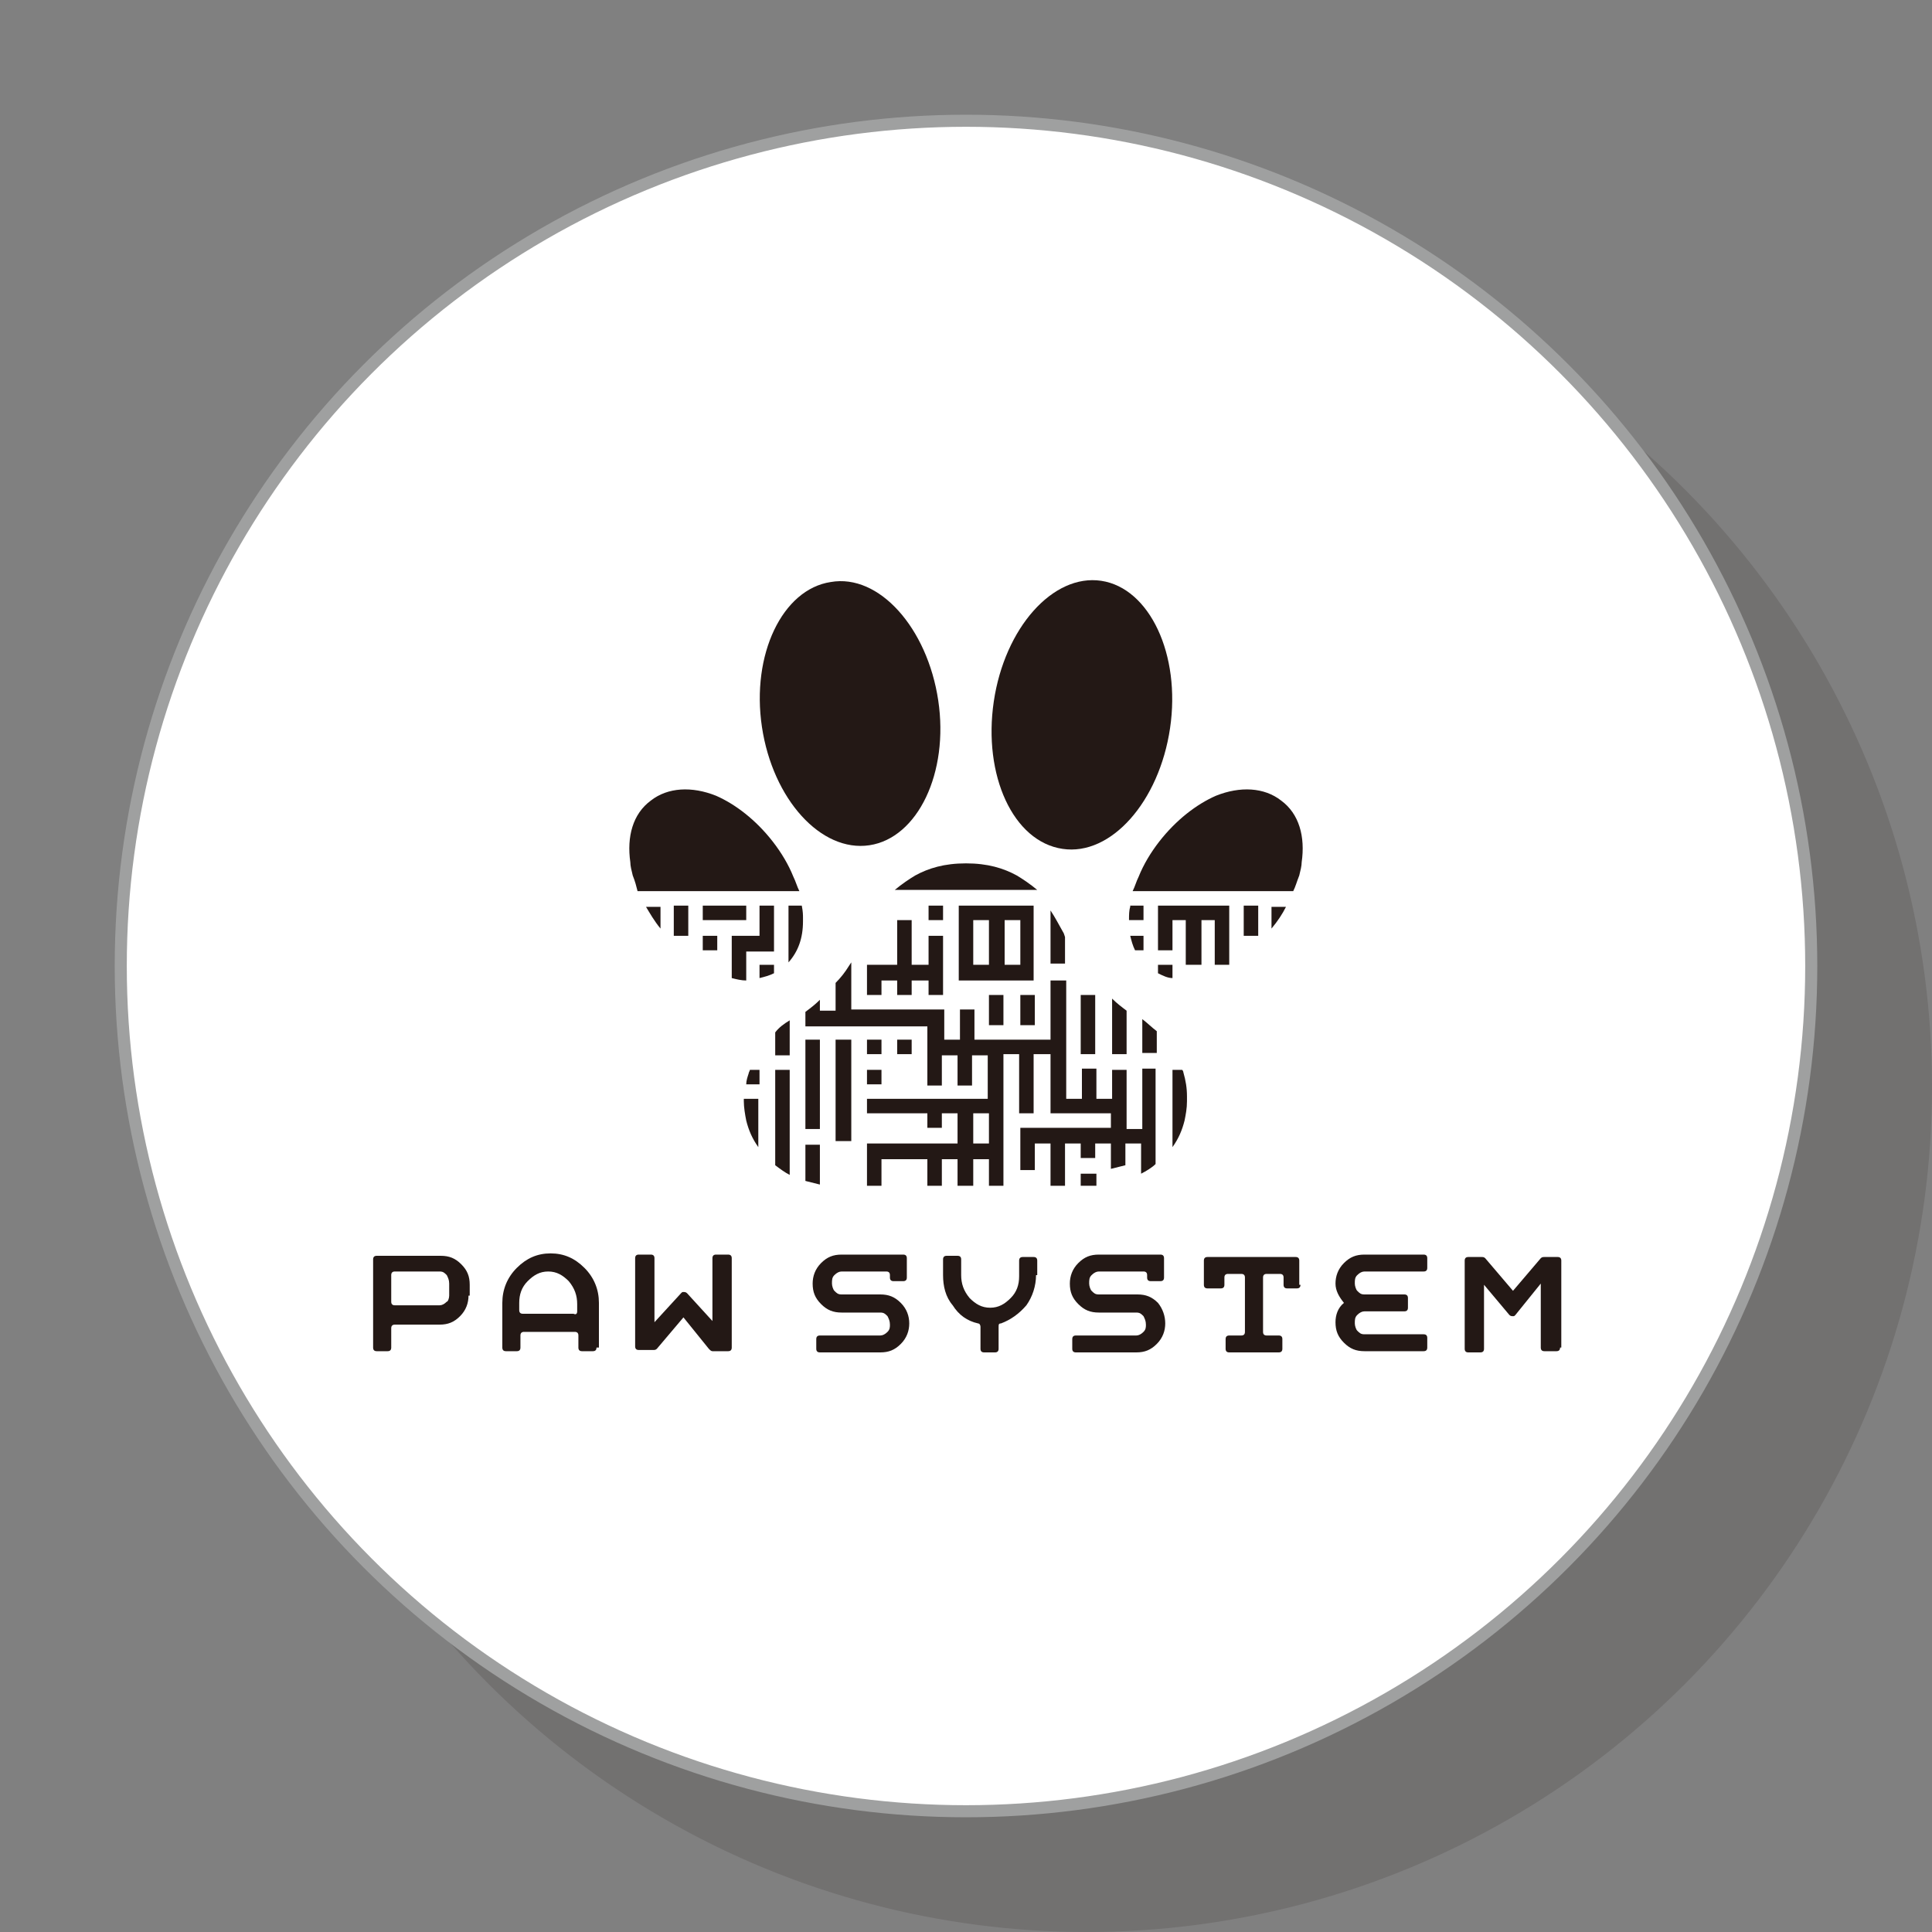 <?xml version="1.0" encoding="utf-8"?>
<!-- Generator: Adobe Illustrator 28.0.0, SVG Export Plug-In . SVG Version: 6.00 Build 0)  -->
<svg version="1.1" id="レイヤー_1" xmlns="http://www.w3.org/2000/svg" xmlns:xlink="http://www.w3.org/1999/xlink" x="0px"
	 y="0px" viewBox="0 0 160 160" style="enable-background:new 0 0 160 160;" xml:space="preserve">
<rect x="0" y="0" width="160" height="160" fill="#808080" stroke="none"/>
<style type="text/css">
	.st0{opacity:0.15;}
	.st1{fill:#231815;}
	.st2{fill:#FFFFFF;}
	.st3{fill-rule:evenodd;clip-rule:evenodd;fill:#231815;}
	.st4{fill:none;stroke:#9FA0A0;stroke-miterlimit:10;}
</style>
<g>
	<g>
		<g class="st0">
			<circle class="st1" cx="90" cy="90" r="70"/>
		</g>
		<g>
			<circle class="st2" cx="80" cy="80" r="70"/>
		</g>
	</g>
	<g>
		<g>
			<path class="st1" d="M38.8,107.3c0,0.6-0.2,1.2-0.7,1.7c-0.5,0.5-1,0.7-1.7,0.7h-3.7c-0.2,0-0.3,0.1-0.3,0.3v1.6
				c0,0.2-0.1,0.3-0.3,0.3h-0.9c-0.2,0-0.3-0.1-0.3-0.3v-7.3c0-0.2,0.1-0.3,0.3-0.3h5.3c0.7,0,1.2,0.2,1.7,0.7s0.7,1,0.7,1.7V107.3z
				 M37.2,107.3v-1c0-0.3-0.1-0.5-0.2-0.7c-0.2-0.2-0.3-0.3-0.6-0.3h-3.7c-0.2,0-0.3,0.1-0.3,0.3v2.2c0,0.2,0.1,0.3,0.3,0.3h3.7
				c0.2,0,0.4-0.1,0.6-0.3C37.1,107.8,37.2,107.5,37.2,107.3z"/>
			<path class="st1" d="M49.4,111.6c0,0.2-0.1,0.3-0.3,0.3h-0.9c-0.2,0-0.3-0.1-0.3-0.3v-1c0-0.2-0.1-0.3-0.3-0.3h-4.2
				c-0.2,0-0.3,0.1-0.3,0.3v1c0,0.2-0.1,0.3-0.3,0.3h-0.9c-0.2,0-0.3-0.1-0.3-0.3v-3.7c0-1.1,0.4-2.1,1.2-2.9s1.7-1.2,2.8-1.2
				c1.1,0,2,0.4,2.8,1.2s1.2,1.8,1.2,2.9V111.6z M47.8,108.6V108c0-0.7-0.2-1.3-0.7-1.9c-0.5-0.5-1-0.8-1.7-0.8
				c-0.7,0-1.2,0.3-1.7,0.8c-0.5,0.5-0.7,1.1-0.7,1.8v0.6c0,0.2,0.1,0.3,0.3,0.3h4.2C47.7,108.9,47.8,108.8,47.8,108.6z"/>
			<path class="st1" d="M60.6,111.6c0,0.2-0.1,0.3-0.3,0.3H59c0,0-0.1,0-0.2-0.1s-0.1-0.1-0.1-0.1l-2.1-2.6l-2.2,2.6
				c-0.1,0.1-0.2,0.1-0.3,0.1h-1.2c-0.2,0-0.3-0.1-0.3-0.3v-7.3c0-0.2,0.1-0.3,0.3-0.3h1c0.2,0,0.3,0.1,0.3,0.3v5.3l2.2-2.4
				c0.1-0.1,0.1-0.1,0.2-0.1c0.1,0,0.2,0,0.3,0.1l2.1,2.3v-5.2c0-0.2,0.1-0.3,0.3-0.3h1c0.2,0,0.3,0.1,0.3,0.3V111.6z"/>
			<path class="st1" d="M75.3,109.6c0,0.6-0.2,1.2-0.7,1.7s-1,0.7-1.7,0.7h-5c-0.2,0-0.3-0.1-0.3-0.3v-0.8c0-0.2,0.1-0.3,0.3-0.3h5
				c0.2,0,0.4-0.1,0.6-0.3c0.2-0.2,0.2-0.4,0.2-0.6c0-0.3-0.1-0.5-0.2-0.7c-0.2-0.2-0.3-0.3-0.6-0.3h-3.2c-0.7,0-1.2-0.2-1.7-0.7
				s-0.7-1-0.7-1.7c0-0.6,0.2-1.2,0.7-1.7s1-0.7,1.7-0.7h5.1c0.2,0,0.3,0.1,0.3,0.3v1.6c0,0.2-0.1,0.3-0.3,0.3H74
				c-0.2,0-0.3-0.1-0.3-0.3v-0.2c0-0.2-0.1-0.3-0.3-0.3h-3.7c-0.2,0-0.4,0.1-0.6,0.3c-0.2,0.2-0.2,0.4-0.2,0.7
				c0,0.2,0.1,0.5,0.2,0.6c0.2,0.2,0.3,0.3,0.6,0.3h3.2c0.7,0,1.2,0.2,1.7,0.7C75.1,108.4,75.3,109,75.3,109.6z"/>
			<path class="st1" d="M85.8,105.6c0,0.9-0.3,1.8-0.8,2.5c-0.6,0.7-1.3,1.2-2.1,1.5c-0.2,0-0.2,0.1-0.2,0.3v1.8
				c0,0.2-0.1,0.3-0.3,0.3h-0.9c-0.2,0-0.3-0.1-0.3-0.3v-1.8c0-0.2-0.1-0.3-0.2-0.3c-0.9-0.2-1.6-0.7-2.1-1.5
				c-0.6-0.7-0.8-1.6-0.8-2.5v-1.3c0-0.2,0.1-0.3,0.3-0.3h0.9c0.2,0,0.3,0.1,0.3,0.3v1.3c0,0.7,0.2,1.3,0.7,1.9
				c0.5,0.5,1,0.8,1.7,0.8c0.7,0,1.2-0.3,1.7-0.8c0.5-0.5,0.7-1.1,0.7-1.8v-1.3c0-0.2,0.1-0.3,0.3-0.3h0.9c0.2,0,0.3,0.1,0.3,0.3
				V105.6z"/>
			<path class="st1" d="M96.5,109.6c0,0.6-0.2,1.2-0.7,1.7s-1,0.7-1.7,0.7h-5c-0.2,0-0.3-0.1-0.3-0.3v-0.8c0-0.2,0.1-0.3,0.3-0.3h5
				c0.2,0,0.4-0.1,0.6-0.3c0.2-0.2,0.2-0.4,0.2-0.6c0-0.3-0.1-0.5-0.2-0.7c-0.2-0.2-0.3-0.3-0.6-0.3H91c-0.7,0-1.2-0.2-1.7-0.7
				s-0.7-1-0.7-1.7c0-0.6,0.2-1.2,0.7-1.7s1-0.7,1.7-0.7h5.1c0.2,0,0.3,0.1,0.3,0.3v1.6c0,0.2-0.1,0.3-0.3,0.3h-0.8
				c-0.2,0-0.3-0.1-0.3-0.3v-0.2c0-0.2-0.1-0.3-0.3-0.3H91c-0.2,0-0.4,0.1-0.6,0.3c-0.2,0.2-0.2,0.4-0.2,0.7c0,0.2,0.1,0.5,0.2,0.6
				c0.2,0.2,0.3,0.3,0.6,0.3h3.2c0.7,0,1.2,0.2,1.7,0.7C96.3,108.4,96.5,109,96.5,109.6z"/>
			<path class="st1" d="M107.7,106.4c0,0.2-0.1,0.3-0.3,0.3h-0.8c-0.2,0-0.3-0.1-0.3-0.3v-0.6c0-0.2-0.1-0.3-0.3-0.3h-1.1
				c-0.2,0-0.3,0.1-0.3,0.3v4.5c0,0.2,0.1,0.3,0.3,0.3h1c0.2,0,0.3,0.1,0.3,0.3v0.8c0,0.2-0.1,0.3-0.3,0.3h-4.1
				c-0.2,0-0.3-0.1-0.3-0.3v-0.8c0-0.2,0.1-0.3,0.3-0.3h1c0.2,0,0.3-0.1,0.3-0.3v-4.5c0-0.2-0.1-0.3-0.3-0.3h-1.1
				c-0.2,0-0.3,0.1-0.3,0.3v0.6c0,0.2-0.1,0.3-0.3,0.3H100c-0.2,0-0.3-0.1-0.3-0.3v-2c0-0.2,0.1-0.3,0.3-0.3h7.3
				c0.2,0,0.3,0.1,0.3,0.3V106.4z"/>
			<path class="st1" d="M118.2,111.6c0,0.2-0.1,0.3-0.3,0.3h-4.9c-0.7,0-1.2-0.2-1.7-0.7c-0.5-0.5-0.7-1-0.7-1.7
				c0-0.6,0.2-1.2,0.7-1.6c-0.4-0.5-0.7-1-0.7-1.6c0-0.6,0.2-1.2,0.7-1.7c0.5-0.5,1-0.7,1.7-0.7h4.9c0.2,0,0.3,0.1,0.3,0.3v0.8
				c0,0.2-0.1,0.3-0.3,0.3h-4.9c-0.2,0-0.4,0.1-0.6,0.3c-0.2,0.2-0.2,0.4-0.2,0.7c0,0.2,0.1,0.5,0.2,0.6c0.2,0.2,0.3,0.3,0.6,0.3
				h3.3c0.2,0,0.3,0.1,0.3,0.3v0.8c0,0.2-0.1,0.3-0.3,0.3h-3.3c-0.2,0-0.4,0.1-0.6,0.3c-0.2,0.2-0.2,0.4-0.2,0.7
				c0,0.2,0.1,0.5,0.2,0.6c0.2,0.2,0.3,0.3,0.6,0.3h4.9c0.2,0,0.3,0.1,0.3,0.3V111.6z"/>
			<path class="st1" d="M129.2,111.6c0,0.2-0.1,0.3-0.3,0.3h-1c-0.2,0-0.3-0.1-0.3-0.3v-5.3l-2.1,2.6c-0.1,0.1-0.1,0.1-0.2,0.1
				c-0.1,0-0.2,0-0.3-0.1l-2.1-2.5v5.3c0,0.2-0.1,0.3-0.3,0.3h-1c-0.2,0-0.3-0.1-0.3-0.3v-7.3c0-0.2,0.1-0.3,0.3-0.3h1.1
				c0.1,0,0.2,0,0.3,0.1l2.3,2.7l2.3-2.7c0.1-0.1,0.2-0.1,0.3-0.1h1.1c0.2,0,0.3,0.1,0.3,0.3V111.6z"/>
		</g>
		<g>
			<g>
				<rect x="74.3" y="86.1" class="st3" width="1.2" height="1.2"/>
				<rect x="71.8" y="86.1" class="st3" width="1.2" height="1.2"/>
			</g>
			<g>
				<path class="st3" d="M94.7,76.2V75h-1.1l0,0.1c-0.1,0.3-0.1,0.7-0.1,1v0.1H94.7z"/>
			</g>
			<g>
				<path id="XMLID_00000106136661042274832220000008500703352228132771_" class="st3" d="M82.1,63.5L82.1,63.5L82.1,63.5z"/>
				<path id="XMLID_00000104686439996436716280000002362839555515402667_" class="st3" d="M81.9,61.5L81.9,61.5L81.9,61.5z"/>
				<path id="XMLID_00000051350278033658152740000006959512020225239715_" class="st3" d="M84.2,72.5c0.5,0.3,1.1,0.7,1.7,1.2h-0.2
					H80h-5.7h-0.2c0.6-0.5,1.2-0.9,1.7-1.2c1.1-0.6,2.4-1,4.2-1C81.8,71.5,83.1,71.9,84.2,72.5L84.2,72.5z"/>
				<path id="XMLID_00000008138108818200134990000005430069629701546121_" class="st3" d="M107.6,72.5c0.1-0.4,0.2-0.8,0.2-1.1
					c0.3-2.1-0.2-4-1.7-5.1c-1.4-1.1-3.4-1.2-5.4-0.4c-1.6,0.7-3.3,2-4.7,3.8c-0.7,0.9-1.3,1.9-1.7,2.9c-0.2,0.4-0.3,0.8-0.5,1.2
					h13.3C107.3,73.4,107.4,73,107.6,72.5L107.6,72.5z"/>
				<path id="XMLID_00000160150160495161539960000006827830459303106699_" class="st3" d="M78,63.5L78,63.5L78,63.5z"/>
				<path id="XMLID_00000073714313800847608570000004727975471206806926_" class="st3" d="M78.1,61.5L78.1,61.5L78.1,61.5z"/>
				<path id="XMLID_00000026842344341070875690000004917414563413146021_" class="st3" d="M52.4,72.5c-0.1-0.4-0.2-0.8-0.2-1.1
					c-0.3-2.1,0.2-4,1.7-5.1c1.4-1.1,3.4-1.2,5.4-0.4c1.6,0.7,3.3,2,4.7,3.8c0.7,0.9,1.3,1.9,1.7,2.9c0.2,0.4,0.3,0.8,0.5,1.2H52.8
					C52.7,73.4,52.6,73,52.4,72.5L52.4,72.5z"/>
				<g>
					<path class="st1" d="M72,70c4-0.6,6.6-6,5.7-12c-0.9-6-4.9-10.5-8.9-9.8c-4,0.6-6.6,6-5.7,12C64,66.2,68,70.6,72,70z"/>
					<path class="st1" d="M88,70.3c4,0.6,8-3.9,8.9-10c0.9-6.1-1.7-11.6-5.7-12.2c-4-0.6-8,3.9-8.9,10C81.4,64.2,83.9,69.7,88,70.3z
						"/>
				</g>
			</g>
			<rect x="55.8" y="75" class="st3" width="1.2" height="2.5"/>
			<polygon class="st3" points="59.4,76.2 60.5,76.2 61.8,76.2 61.8,75 61.3,75 60.5,75 59.4,75 58.5,75 58.2,75 58.2,76.2 			"/>
			<g>
				<path class="st3" d="M62.9,79.9v1.1c0.4-0.1,0.8-0.2,1.2-0.4v-0.7H62.9z"/>
			</g>
			<path class="st3" d="M62.9,75v2.5h-1.1H61h-0.4V81c0.4,0.1,0.8,0.2,1.2,0.2v-2.4h1.1h0.8h0.4V75H62.9z"/>
			<path class="st3" d="M94.7,78.7v-1.2h-1.1c0.1,0.4,0.2,0.8,0.4,1.2H94.7z"/>
			<g>
				<path class="st3" d="M95.9,79.9v0.7c0.4,0.2,0.8,0.4,1.2,0.4v-1.1H95.9z"/>
			</g>
			<g>
				<rect x="103" y="75" class="st3" width="1.2" height="2.5"/>
			</g>
			<g>
				<path class="st3" d="M62.9,89.8v-1.2h-0.8c0,0.1-0.1,0.2-0.1,0.3c-0.1,0.3-0.2,0.6-0.2,0.9H62.9z"/>
				<path class="st3" d="M61.6,91v0.2c0,0.5,0.1,1.1,0.2,1.6c0.2,0.8,0.5,1.5,1,2.2v-4H61.6z"/>
			</g>
			<g>
				<path class="st3" d="M64.2,88.6v7.9c0.4,0.3,0.8,0.6,1.2,0.8v-8.7H64.2z"/>
				<path class="st3" d="M65.4,87.3v-2.8c-0.5,0.3-0.9,0.6-1.2,1v1.9H65.4z"/>
			</g>
			<path class="st3" d="M66.7,94.7v3.1c0.4,0.1,0.8,0.2,1.2,0.3v-3.3H66.7z"/>
			<g>
				<path class="st3" d="M95.8,87.3v-1.9c-0.4-0.3-0.8-0.7-1.2-1v2.8H95.8z"/>
			</g>
			<polygon class="st3" points="89.5,97.2 89.5,98.2 90.6,98.2 90.6,98.2 90.8,98.2 90.8,97.2 			"/>
			<g>
				<path class="st3" d="M54.7,76.9L54.7,76.9l0-1.8h-1.2C53.8,75.6,54.2,76.3,54.7,76.9z"/>
				<path class="st3" d="M66.4,75h-1.1v4.7c0.8-0.9,1.2-2,1.2-3.4v-0.3C66.5,75.8,66.5,75.5,66.4,75L66.4,75z"/>
				<path class="st3" d="M105.3,75v1.9l0,0c0.5-0.6,0.9-1.2,1.2-1.8H105.3z"/>
			</g>
			<rect x="71.8" y="88.6" class="st3" width="1.2" height="1.2"/>
			<path class="st3" d="M88.2,79.9v-2.3l-0.1-0.3c-0.4-0.7-0.7-1.3-1.1-1.9v4.4H88.2z"/>
			<polygon class="st3" points="98.2,79.9 99.5,79.9 99.5,76.2 100.6,76.2 100.6,79.9 101.8,79.9 101.8,75 101.5,75 100.6,75 
				99.5,75 98.2,75 97.1,75 95.9,75 95.9,75 95.9,76.2 95.9,76.2 95.9,78.7 97.1,78.7 97.1,76.2 98.2,76.2 			"/>
			<g>
				<path class="st3" d="M93.3,87.3v-3.6c-0.4-0.3-0.8-0.6-1.2-1v4.6H93.3z"/>
				<rect x="89.5" y="82.4" class="st3" width="1.2" height="4.9"/>
			</g>
			<g>
				<path class="st3" d="M97.9,88.6h-0.8V95c0.5-0.7,0.8-1.4,1-2.2c0.1-0.5,0.2-1,0.2-1.6v-0.4c0-0.7-0.1-1.3-0.3-2
					C98,88.8,98,88.7,97.9,88.6z"/>
			</g>
			<path class="st3" d="M80.6,81.2h0.5h0.8h1.2h1.3h1.2V75h-0.4h-0.8h-1.3h-1.2h-1.3H80h-0.4h-0.2v6.2h0.2H80.6z M83.2,76.2h1.3v3.7
				h-1.3V76.2z M80.6,76.2h1.3v3.7h-1.3V76.2z"/>
			<g>
				<rect x="58.2" y="77.5" class="st3" width="1.2" height="1.2"/>
			</g>
			<g>
				<rect x="66.7" y="86.1" class="st3" width="1.2" height="7.4"/>
				<polygon class="st3" points="69.2,86.1 69.2,94.5 69.4,94.5 69.4,94.5 70.5,94.5 70.5,86.1 				"/>
			</g>
			<g>
				<polygon class="st3" points="76.9,77.5 76.9,79.9 75.5,79.9 75.5,76.2 74.3,76.2 74.3,79.9 72.5,79.9 72.5,79.9 71.8,79.9 
					71.8,82.4 73,82.4 73,81.2 74.3,81.2 74.3,82.4 75.5,82.4 75.5,81.2 76.9,81.2 76.9,82.4 78.1,82.4 78.1,77.5 				"/>
				<rect x="76.9" y="75" class="st3" width="1.2" height="1.2"/>
			</g>
			<g>
				<rect x="84.5" y="82.4" class="st3" width="1.2" height="2.5"/>
				<path class="st3" d="M94.6,88.6v4.9h-1.3v-4.9h-1.2V91h-1.3v-2.5h-1.2V91h-1.3v-9.8H87v4.9h-0.8h-0.5h-1.2h-1.3h-1.2h-0.8h-0.5
					v-2.5h-1.2v2.5h-1.3v-2.5h-1.2h-0.5h-0.1h-0.7h-1.2H73h-1.2h-0.5h-0.8v-3.9L70.3,80c-0.3,0.5-0.7,1-1.1,1.4v2.3h-1.3v-0.9
					c-0.4,0.4-0.8,0.7-1.2,1v1.2h1.2h1.3h1.2h0.8h0.1h0.4H73h1.3h1.2h0.8h0.5v4.9h1.2v-2.5h1.3v2.5h1.2v-2.5h1.3V91h-1.3h-1.2h-0.6
					h-0.7h-1.2h-0.5h-0.8h-1.2h-0.5H73h-1.2v1.2H73h1.3h1.2h0.8h0.5v1.2h1.2v-1.2h1.3v2.5h-1.3h-1.2h-0.5h-0.8h-1.2H73h-1.2v3.5H73
					v-2.2h3.8v2.2h1.2v-2.2h1.3v2.2H80h0.6v-2.2h1.3v2.2h1.2V87.3h1.3v4.9h1.2v-4.9H87v4.9h1.2h1.3h1.2h0.3h1v1.2h-1h-0.3h-1.2h-1.3
					H87h-0.9h-0.4h-0.8h-0.4v3.5l1.2,0v-2.2H87v3.5h1.2v-3.5h1.3v1.2h1.2v-1.2h1.3v2.1c0.4-0.1,0.8-0.2,1.2-0.3v-1.8h1.3v2.5
					c0.4-0.2,0.9-0.5,1.2-0.8v-7.9H94.6z M81.9,94.7h-1.3v-2.5h1.3V94.7z"/>
				<rect x="81.9" y="82.4" class="st3" width="1.2" height="2.5"/>
			</g>
		</g>
	</g>
	<circle class="st4" cx="80" cy="80" r="70"/>
</g>
<g>
</g>
<g>
</g>
<g>
</g>
<g>
</g>
<g>
</g>
<g>
</g>
</svg>
